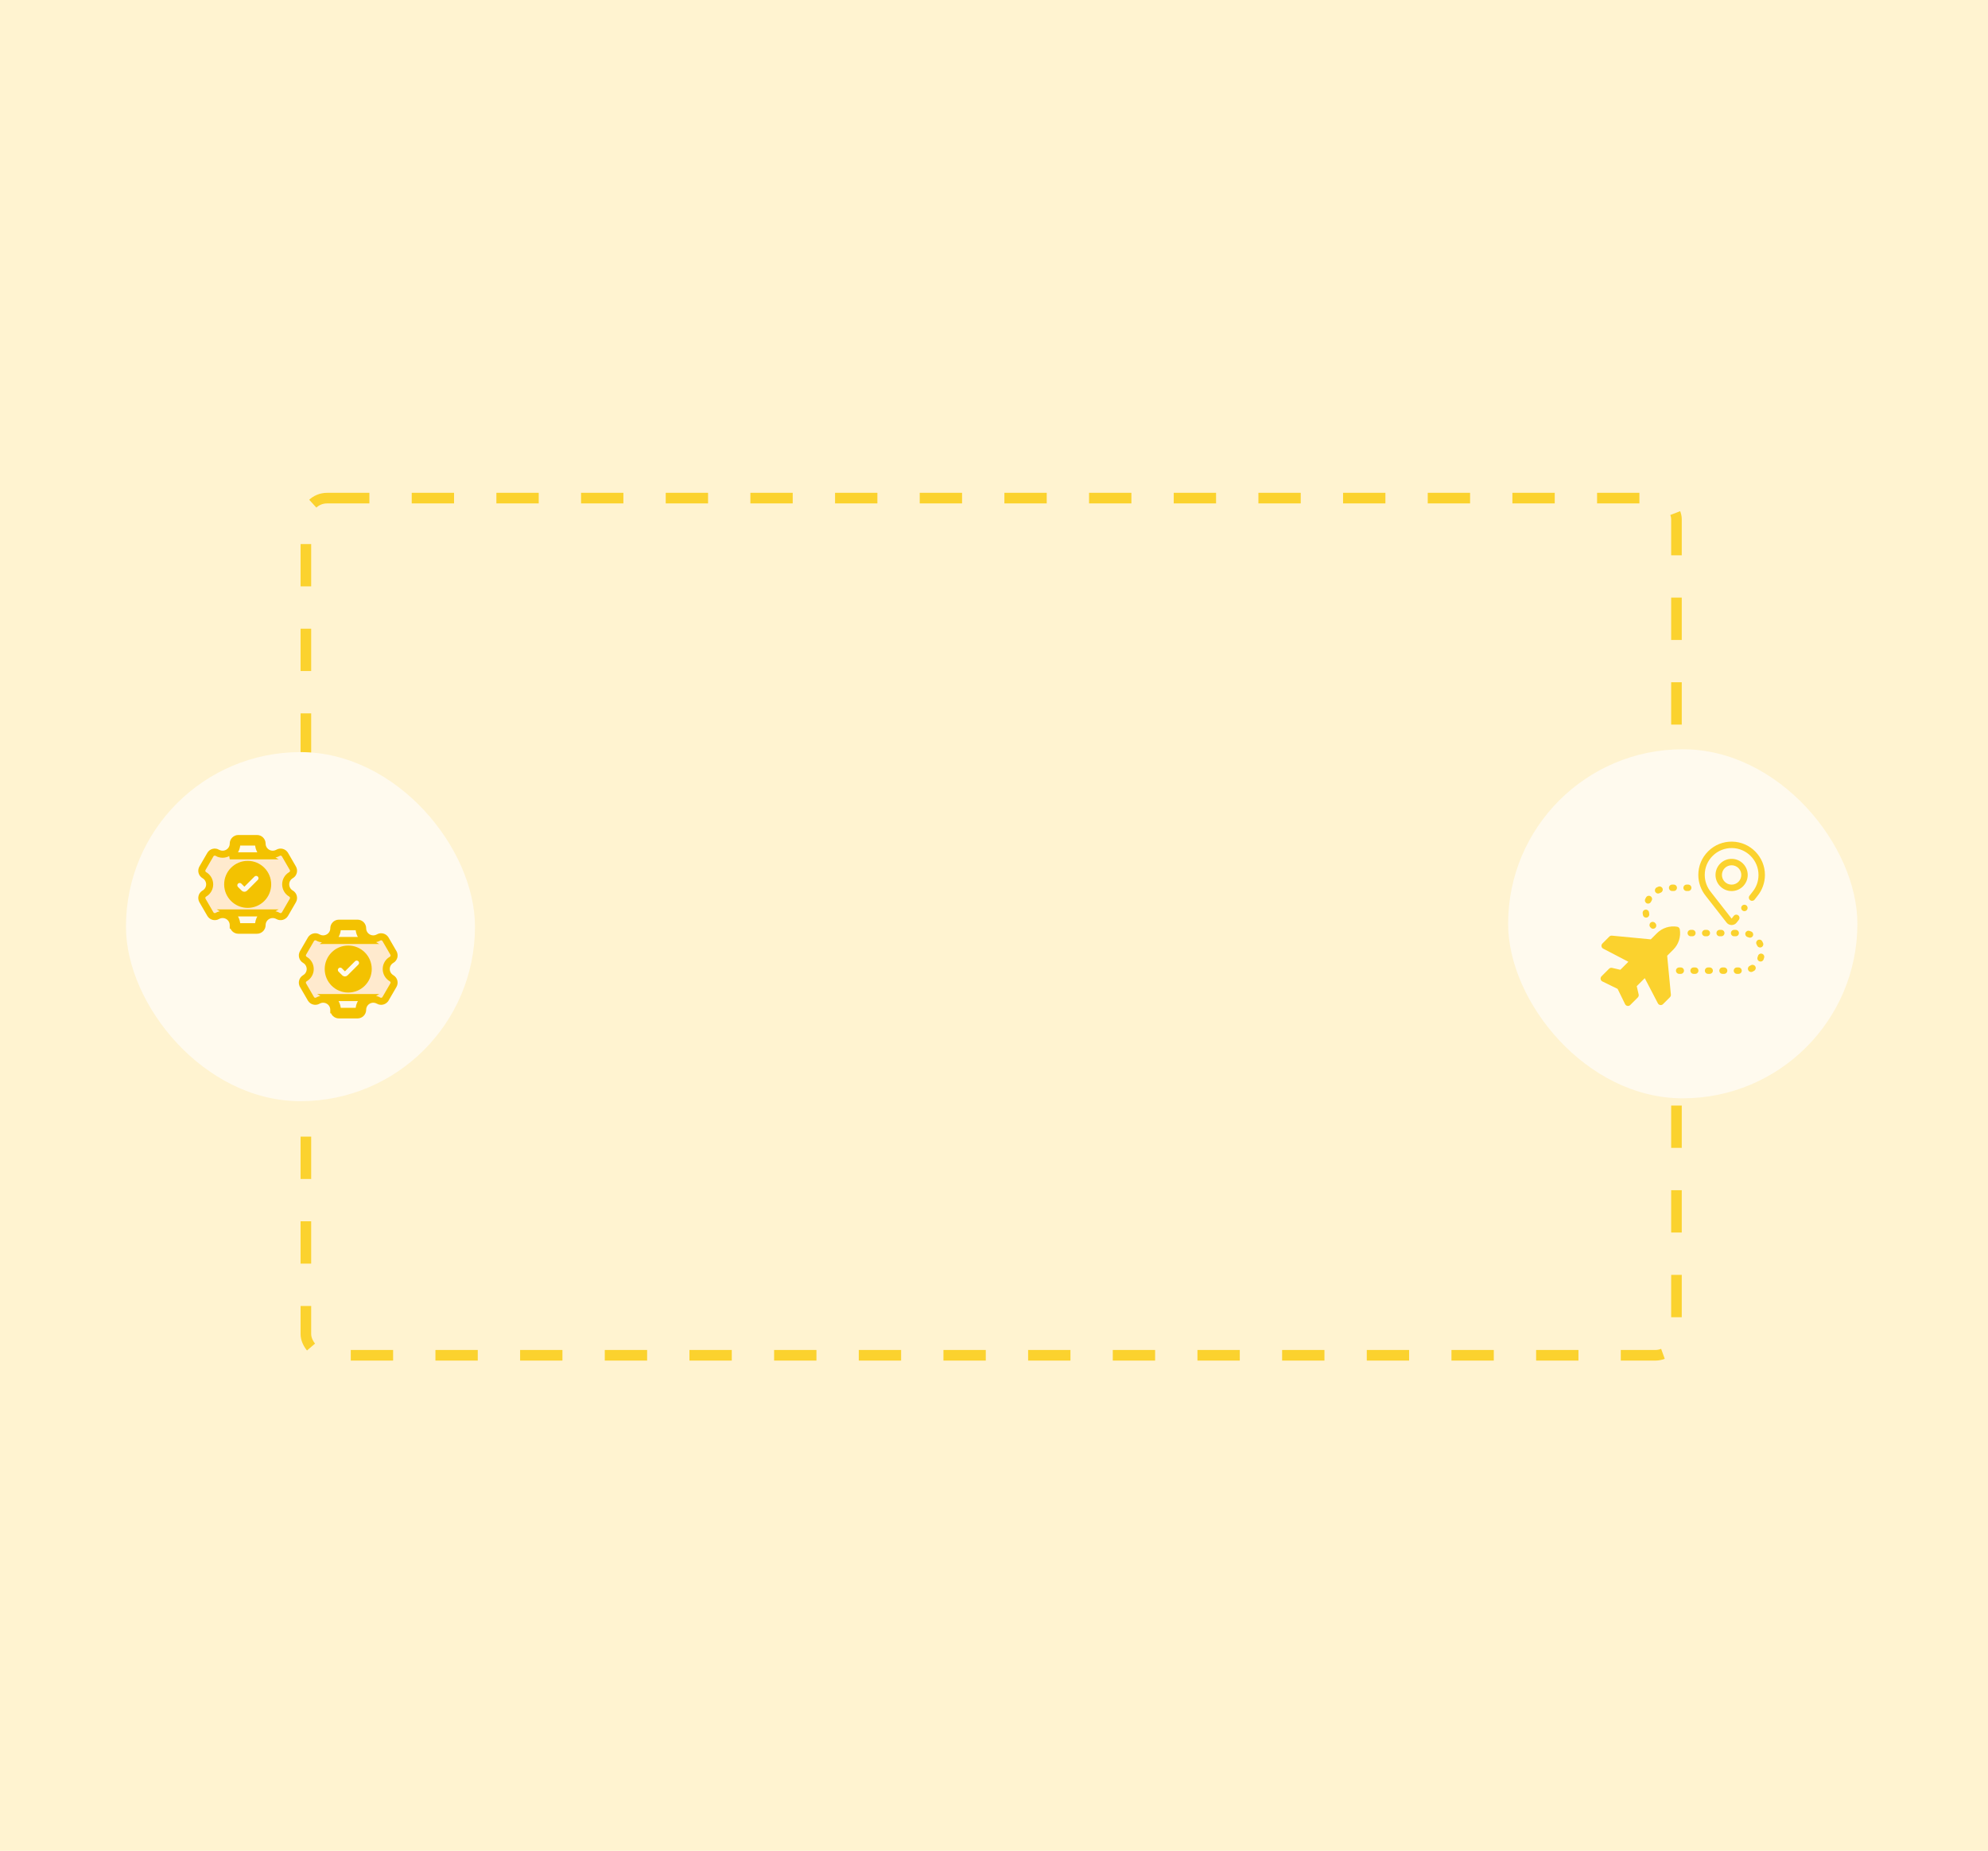 <svg width="363" height="338" viewBox="0 0 363 338" fill="none" xmlns="http://www.w3.org/2000/svg">
<rect width="363" height="338" fill="#FFF3D0"/>
<rect x="55.853" y="90.966" width="250.262" height="156.534" rx="3.865" stroke="#FBD22E" stroke-width="1.933" stroke-dasharray="7.73 7.73"/>
<rect x="23" y="137.347" width="63.728" height="63.749" rx="31.864" fill="#FFFAEE"/>
<path d="M42.59 168.941C42.588 169.461 43.011 169.875 43.523 169.875H46.923C47.435 169.875 47.856 169.46 47.856 168.943C47.856 168.26 48.216 167.629 48.803 167.281L48.804 167.281L48.821 167.271C49.422 166.922 50.165 166.921 50.768 167.268L50.769 167.269C51.212 167.523 51.777 167.373 52.035 166.93L52.036 166.929L53.471 164.451C53.471 164.451 53.472 164.45 53.472 164.449C53.732 164.003 53.576 163.437 53.136 163.181L53.119 163.171L53.116 163.17C52.527 162.821 52.165 162.187 52.164 161.501C52.162 160.818 52.524 160.184 53.111 159.836L53.117 159.833L53.134 159.823C53.579 159.566 53.73 158.997 53.473 158.553L53.473 158.553L52.037 156.074L52.036 156.073C51.778 155.63 51.213 155.48 50.77 155.734L50.769 155.735C50.166 156.082 49.424 156.081 48.823 155.733L48.823 155.732C48.816 155.728 48.809 155.725 48.802 155.721C48.216 155.373 47.856 154.742 47.856 154.06C47.856 153.544 47.437 153.128 46.922 153.128H43.525C43.012 153.128 42.592 153.542 42.592 154.06C42.592 154.742 42.231 155.374 41.646 155.721C41.639 155.725 41.632 155.728 41.625 155.732L41.625 155.733C41.023 156.081 40.282 156.082 39.679 155.735L39.678 155.734C39.235 155.48 38.669 155.63 38.412 156.072L38.411 156.074L36.974 158.554C36.974 158.554 36.974 158.554 36.974 158.554C36.717 158.998 36.871 159.562 37.307 159.819L37.309 159.82L37.309 159.82L37.317 159.825C37.915 160.171 38.283 160.808 38.285 161.499C38.287 162.187 37.921 162.825 37.326 163.173L37.323 163.174L37.323 163.174L37.314 163.18C36.869 163.437 36.718 164.006 36.975 164.45L36.975 164.45L38.411 166.928L38.412 166.929C38.669 167.37 39.236 167.524 39.681 167.267C40.277 166.924 41.01 166.921 41.609 167.26L41.61 167.261L41.628 167.271C42.224 167.617 42.59 168.254 42.59 168.941ZM42.59 168.941C42.59 168.94 42.59 168.94 42.59 168.939L43.234 168.942M42.59 168.941C42.59 168.941 42.59 168.941 42.59 168.942L43.234 168.942M43.234 168.942C43.235 168.025 42.746 167.176 41.952 166.714H48.496C47.701 167.176 47.212 168.024 47.212 168.943C47.212 169.102 47.082 169.231 46.923 169.231H43.523C43.363 169.231 43.233 169.102 43.234 168.942ZM41.95 156.289L41.953 156.288C42.747 155.827 43.236 154.978 43.236 154.06C43.236 153.901 43.366 153.772 43.525 153.772H46.922C47.082 153.772 47.212 153.901 47.212 154.06C47.212 154.978 47.701 155.827 48.495 156.288L41.95 156.289Z" fill="#FFEACE" stroke="#F3C201" stroke-width="1.288"/>
<path d="M48.875 161.502C48.875 163.518 47.241 165.152 45.225 165.152C43.209 165.152 41.574 163.518 41.574 161.502C41.574 159.486 43.209 157.851 45.225 157.851C47.241 157.851 48.875 159.486 48.875 161.502Z" fill="#F3C201" stroke="#F3C201" stroke-width="1.288"/>
<path d="M43.764 161.673L44.441 162.35C44.541 162.45 44.704 162.45 44.805 162.35L46.77 160.385" stroke="#FFFAEF" stroke-width="0.859" stroke-linecap="round"/>
<path d="M60.95 184.403C60.948 184.924 61.371 185.338 61.883 185.338H65.283C65.796 185.338 66.216 184.923 66.216 184.406C66.216 183.723 66.576 183.092 67.163 182.744L67.164 182.743L67.181 182.733C67.782 182.384 68.525 182.384 69.128 182.731L69.129 182.732C69.572 182.985 70.138 182.835 70.395 182.393L70.396 182.392L71.831 179.914C71.832 179.913 71.832 179.913 71.832 179.912C72.092 179.466 71.936 178.9 71.496 178.644L71.479 178.634L71.476 178.632C70.887 178.283 70.525 177.649 70.524 176.964C70.522 176.28 70.884 175.646 71.472 175.298L71.477 175.296L71.494 175.286C71.939 175.028 72.09 174.46 71.833 174.016L71.833 174.015L70.397 171.536L70.396 171.535C70.138 171.093 69.573 170.943 69.13 171.196L69.129 171.197C68.526 171.544 67.784 171.544 67.183 171.195L67.183 171.195C67.176 171.191 67.169 171.187 67.162 171.183C66.576 170.836 66.216 170.205 66.216 169.523C66.216 169.007 65.797 168.59 65.282 168.59H61.885C61.372 168.59 60.952 169.005 60.952 169.523C60.952 170.205 60.592 170.836 60.006 171.184C59.999 171.187 59.992 171.191 59.985 171.195L59.985 171.195C59.383 171.544 58.642 171.544 58.039 171.197L58.038 171.196C57.595 170.943 57.03 171.093 56.772 171.535L56.771 171.536L55.334 174.017C55.334 174.017 55.334 174.017 55.334 174.017C55.077 174.461 55.231 175.024 55.667 175.282L55.669 175.283L55.669 175.283L55.677 175.287C56.275 175.634 56.643 176.271 56.645 176.962C56.647 177.65 56.281 178.288 55.686 178.635L55.684 178.637L55.684 178.637L55.674 178.642C55.229 178.9 55.078 179.469 55.335 179.912L55.335 179.913L56.771 182.391L56.772 182.392C57.029 182.833 57.596 182.987 58.041 182.73C58.637 182.386 59.37 182.384 59.969 182.723L59.97 182.723L59.988 182.734C60.584 183.08 60.95 183.717 60.95 184.403ZM60.95 184.403C60.95 184.403 60.95 184.402 60.95 184.402L61.594 184.405M60.95 184.403C60.95 184.404 60.95 184.404 60.95 184.404L61.594 184.405M61.594 184.405C61.595 183.488 61.106 182.638 60.312 182.177H66.856C66.061 182.638 65.572 183.487 65.572 184.406C65.572 184.565 65.442 184.694 65.283 184.694H61.883C61.723 184.694 61.593 184.565 61.594 184.405ZM60.311 171.752L60.313 171.75C61.107 171.29 61.596 170.441 61.596 169.523C61.596 169.363 61.726 169.234 61.885 169.234H65.282C65.442 169.234 65.572 169.364 65.572 169.523C65.572 170.441 66.061 171.29 66.855 171.75L60.311 171.752Z" fill="#FFEACE" stroke="#F3C201" stroke-width="1.288"/>
<path d="M67.235 176.965C67.235 178.981 65.601 180.615 63.585 180.615C61.569 180.615 59.934 178.981 59.934 176.965C59.934 174.949 61.569 173.314 63.585 173.314C65.601 173.314 67.235 174.949 67.235 176.965Z" fill="#F3C201" stroke="#F3C201" stroke-width="1.288"/>
<path d="M62.124 177.136L62.801 177.812C62.901 177.913 63.065 177.913 63.165 177.812L65.13 175.847" stroke="#FFFAEF" stroke-width="0.859" stroke-linecap="round"/>
<rect x="275.377" y="136.831" width="63.773" height="63.739" rx="31.87" fill="#FFFAEE"/>
<path d="M319.104 165.807C319.104 165.653 319.042 165.501 318.933 165.392C318.824 165.283 318.672 165.221 318.518 165.221C318.364 165.221 318.213 165.283 318.104 165.392C317.995 165.501 317.932 165.653 317.932 165.807C317.932 165.962 317.995 166.112 318.104 166.221C318.213 166.331 318.364 166.393 318.518 166.393C318.672 166.393 318.824 166.331 318.933 166.221C319.042 166.112 319.104 165.961 319.104 165.807Z" fill="#FBD22E"/>
<path d="M311.483 163.636L315.263 168.478C315.486 168.765 315.823 168.929 316.187 168.929H316.187C316.551 168.929 316.887 168.765 317.111 168.478L317.498 167.981C317.697 167.726 317.652 167.358 317.397 167.159C317.142 166.959 316.773 167.005 316.574 167.26L316.187 167.757L312.442 162.959C312.43 162.939 312.416 162.92 312.401 162.902C311.677 162.026 311.278 160.916 311.278 159.777C311.278 158.453 311.797 157.212 312.74 156.282C313.683 155.352 314.932 154.851 316.257 154.868C318.943 154.905 321.114 157.123 321.095 159.812C321.088 160.942 320.707 162.002 319.994 162.876C319.987 162.884 319.981 162.893 319.974 162.901L319.458 163.563C319.259 163.818 319.305 164.186 319.56 164.385C319.815 164.584 320.184 164.539 320.383 164.284L320.911 163.607C320.912 163.605 320.914 163.603 320.915 163.601C321.778 162.535 322.258 161.193 322.268 159.82C322.291 156.489 319.601 153.742 316.273 153.696C314.632 153.673 313.084 154.295 311.917 155.447C310.749 156.599 310.106 158.137 310.106 159.777C310.106 161.168 310.586 162.525 311.46 163.603C311.467 163.614 311.475 163.625 311.483 163.636Z" fill="#FBD22E"/>
<path d="M313.245 159.782C313.245 161.404 314.564 162.723 316.186 162.723C317.807 162.723 319.127 161.404 319.127 159.782C319.127 158.16 317.807 156.84 316.186 156.84C314.564 156.84 313.245 158.16 313.245 159.782ZM317.954 159.782C317.954 160.757 317.161 161.551 316.186 161.551C315.21 161.551 314.417 160.757 314.417 159.782C314.417 158.806 315.21 158.012 316.186 158.012C317.161 158.012 317.954 158.806 317.954 159.782Z" fill="#FBD22E"/>
<path d="M319.705 176.274C319.636 176.316 319.564 176.354 319.492 176.389C319.2 176.531 319.078 176.881 319.219 177.172C319.321 177.381 319.53 177.503 319.747 177.503C319.833 177.503 319.92 177.485 320.002 177.445C320.105 177.395 320.207 177.34 320.305 177.282C320.583 177.116 320.674 176.757 320.508 176.478C320.343 176.2 319.983 176.109 319.705 176.274Z" fill="#FBD22E"/>
<path d="M306.902 176.673H306.609C306.285 176.673 306.023 176.936 306.023 177.259C306.023 177.583 306.285 177.846 306.609 177.846H306.902C307.226 177.846 307.488 177.583 307.488 177.259C307.488 176.936 307.226 176.673 306.902 176.673Z" fill="#FBD22E"/>
<path d="M309.022 170.981C309.346 170.981 309.608 170.719 309.608 170.395C309.608 170.071 309.346 169.809 309.022 169.809H308.729C308.405 169.809 308.143 170.071 308.143 170.395C308.143 170.719 308.405 170.981 308.729 170.981H309.022Z" fill="#FBD22E"/>
<path d="M321.388 173.029C321.467 173.029 321.548 173.012 321.626 172.978C321.922 172.847 322.055 172.5 321.923 172.204C321.877 172.1 321.825 171.997 321.771 171.897C321.615 171.613 321.258 171.51 320.974 171.667C320.691 171.823 320.588 172.18 320.744 172.463C320.783 172.533 320.819 172.607 320.852 172.68C320.949 172.899 321.163 173.029 321.388 173.029Z" fill="#FBD22E"/>
<path d="M321.716 174.165C321.403 174.08 321.081 174.264 320.996 174.577C320.975 174.654 320.95 174.732 320.923 174.808C320.811 175.112 320.967 175.448 321.271 175.56C321.338 175.584 321.406 175.596 321.473 175.596C321.712 175.596 321.936 175.449 322.023 175.212C322.062 175.104 322.098 174.994 322.128 174.884C322.212 174.572 322.028 174.25 321.716 174.165Z" fill="#FBD22E"/>
<path d="M316.934 170.981C317.258 170.981 317.52 170.719 317.52 170.395C317.52 170.071 317.258 169.809 316.934 169.809H316.641C316.317 169.809 316.055 170.071 316.055 170.395C316.055 170.719 316.317 170.981 316.641 170.981H316.934Z" fill="#FBD22E"/>
<path d="M312.178 176.673H311.885C311.561 176.673 311.299 176.936 311.299 177.259C311.299 177.583 311.561 177.846 311.885 177.846H312.178C312.501 177.846 312.764 177.583 312.764 177.259C312.764 176.936 312.502 176.673 312.178 176.673Z" fill="#FBD22E"/>
<path d="M319.539 171.24C319.77 171.24 319.99 171.102 320.082 170.874C320.204 170.574 320.059 170.232 319.759 170.111C319.653 170.068 319.544 170.029 319.435 169.995C319.125 169.9 318.798 170.074 318.703 170.383C318.607 170.693 318.781 171.021 319.09 171.116C319.167 171.14 319.244 171.167 319.319 171.197C319.391 171.226 319.465 171.24 319.539 171.24Z" fill="#FBD22E"/>
<path d="M314.297 170.981C314.621 170.981 314.884 170.719 314.884 170.395C314.884 170.071 314.621 169.809 314.297 169.809H314.004C313.681 169.809 313.418 170.071 313.418 170.395C313.418 170.719 313.681 170.981 314.004 170.981H314.297Z" fill="#FBD22E"/>
<path d="M317.451 176.673H317.158C316.834 176.673 316.572 176.936 316.572 177.259C316.572 177.583 316.834 177.846 317.158 177.846H317.451C317.775 177.846 318.037 177.583 318.037 177.259C318.037 176.936 317.775 176.673 317.451 176.673Z" fill="#FBD22E"/>
<path d="M314.815 176.673H314.522C314.198 176.673 313.936 176.936 313.936 177.259C313.936 177.583 314.198 177.846 314.522 177.846H314.815C315.138 177.846 315.401 177.583 315.401 177.259C315.401 176.936 315.138 176.673 314.815 176.673Z" fill="#FBD22E"/>
<path d="M309.539 176.673H309.246C308.922 176.673 308.66 176.936 308.66 177.259C308.66 177.583 308.922 177.846 309.246 177.846H309.539C309.863 177.846 310.125 177.583 310.125 177.259C310.125 176.936 309.863 176.673 309.539 176.673Z" fill="#FBD22E"/>
<path d="M311.658 170.981C311.982 170.981 312.244 170.719 312.244 170.395C312.244 170.071 311.982 169.809 311.658 169.809H311.365C311.041 169.809 310.779 170.071 310.779 170.395C310.779 170.719 311.041 170.981 311.365 170.981H311.658Z" fill="#FBD22E"/>
<path d="M308.845 162.129C308.845 161.805 308.583 161.543 308.259 161.543H307.966C307.642 161.543 307.38 161.805 307.38 162.129C307.38 162.453 307.642 162.715 307.966 162.715H308.259C308.583 162.715 308.845 162.453 308.845 162.129Z" fill="#FBD22E"/>
<path d="M302.762 163.174C302.852 163.174 302.943 163.153 303.028 163.109C303.102 163.071 303.179 163.036 303.256 163.003C303.554 162.877 303.693 162.533 303.567 162.235C303.441 161.937 303.097 161.797 302.799 161.924C302.697 161.967 302.594 162.014 302.495 162.065C302.207 162.212 302.092 162.565 302.24 162.854C302.343 163.057 302.549 163.174 302.762 163.174Z" fill="#FBD22E"/>
<path d="M305.327 162.715H305.62C305.944 162.715 306.206 162.453 306.206 162.129C306.206 161.805 305.944 161.543 305.62 161.543H305.327C305.003 161.543 304.741 161.805 304.741 162.129C304.741 162.453 305.003 162.715 305.327 162.715Z" fill="#FBD22E"/>
<path d="M299.989 167.091C300.039 167.375 300.287 167.575 300.566 167.575C300.6 167.575 300.634 167.572 300.668 167.566C300.987 167.51 301.2 167.206 301.143 166.887C301.129 166.805 301.117 166.721 301.109 166.638C301.075 166.316 300.786 166.082 300.465 166.115C300.143 166.149 299.909 166.437 299.943 166.759C299.954 166.87 299.97 166.981 299.989 167.091Z" fill="#FBD22E"/>
<path d="M300.674 164.953C300.758 164.995 300.848 165.015 300.935 165.015C301.151 165.015 301.358 164.896 301.46 164.69C301.498 164.615 301.538 164.541 301.58 164.469C301.745 164.19 301.653 163.831 301.374 163.667C301.095 163.502 300.736 163.594 300.571 163.873C300.515 163.969 300.461 164.067 300.411 164.167C300.267 164.456 300.385 164.808 300.674 164.953Z" fill="#FBD22E"/>
<path d="M301.335 169.324L301.413 169.411C301.529 169.541 301.69 169.608 301.851 169.608C301.99 169.608 302.129 169.559 302.241 169.459C302.482 169.244 302.504 168.873 302.288 168.631L302.21 168.544C301.995 168.302 301.625 168.281 301.383 168.496C301.141 168.711 301.12 169.082 301.335 169.324Z" fill="#FBD22E"/>
<path d="M306.725 169.718C306.684 169.471 306.491 169.277 306.244 169.236C304.896 169.011 303.515 169.454 302.548 170.42L301.425 171.543L294.328 170.866C294.155 170.85 293.981 170.912 293.858 171.035L292.591 172.303C292.459 172.434 292.398 172.622 292.426 172.806C292.454 172.99 292.569 173.151 292.734 173.237L297.333 175.636L295.87 177.099L294.356 176.751C294.159 176.706 293.953 176.765 293.81 176.908L292.43 178.288C292.297 178.422 292.236 178.612 292.267 178.799C292.298 178.986 292.418 179.146 292.588 179.229L295.37 180.586L296.734 183.376C296.817 183.546 296.977 183.666 297.164 183.697C297.196 183.702 297.228 183.705 297.26 183.705C297.414 183.705 297.564 183.644 297.675 183.533L299.055 182.153C299.197 182.01 299.257 181.803 299.211 181.606L298.862 180.095L300.327 178.629L302.725 183.229C302.811 183.394 302.971 183.509 303.156 183.537C303.186 183.542 303.215 183.544 303.245 183.544C303.399 183.544 303.549 183.483 303.659 183.372L304.926 182.105C305.05 181.982 305.112 181.809 305.095 181.635L304.418 174.537L305.541 173.414C306.508 172.447 306.95 171.066 306.725 169.718Z" fill="#FBD22E"/>
</svg>
